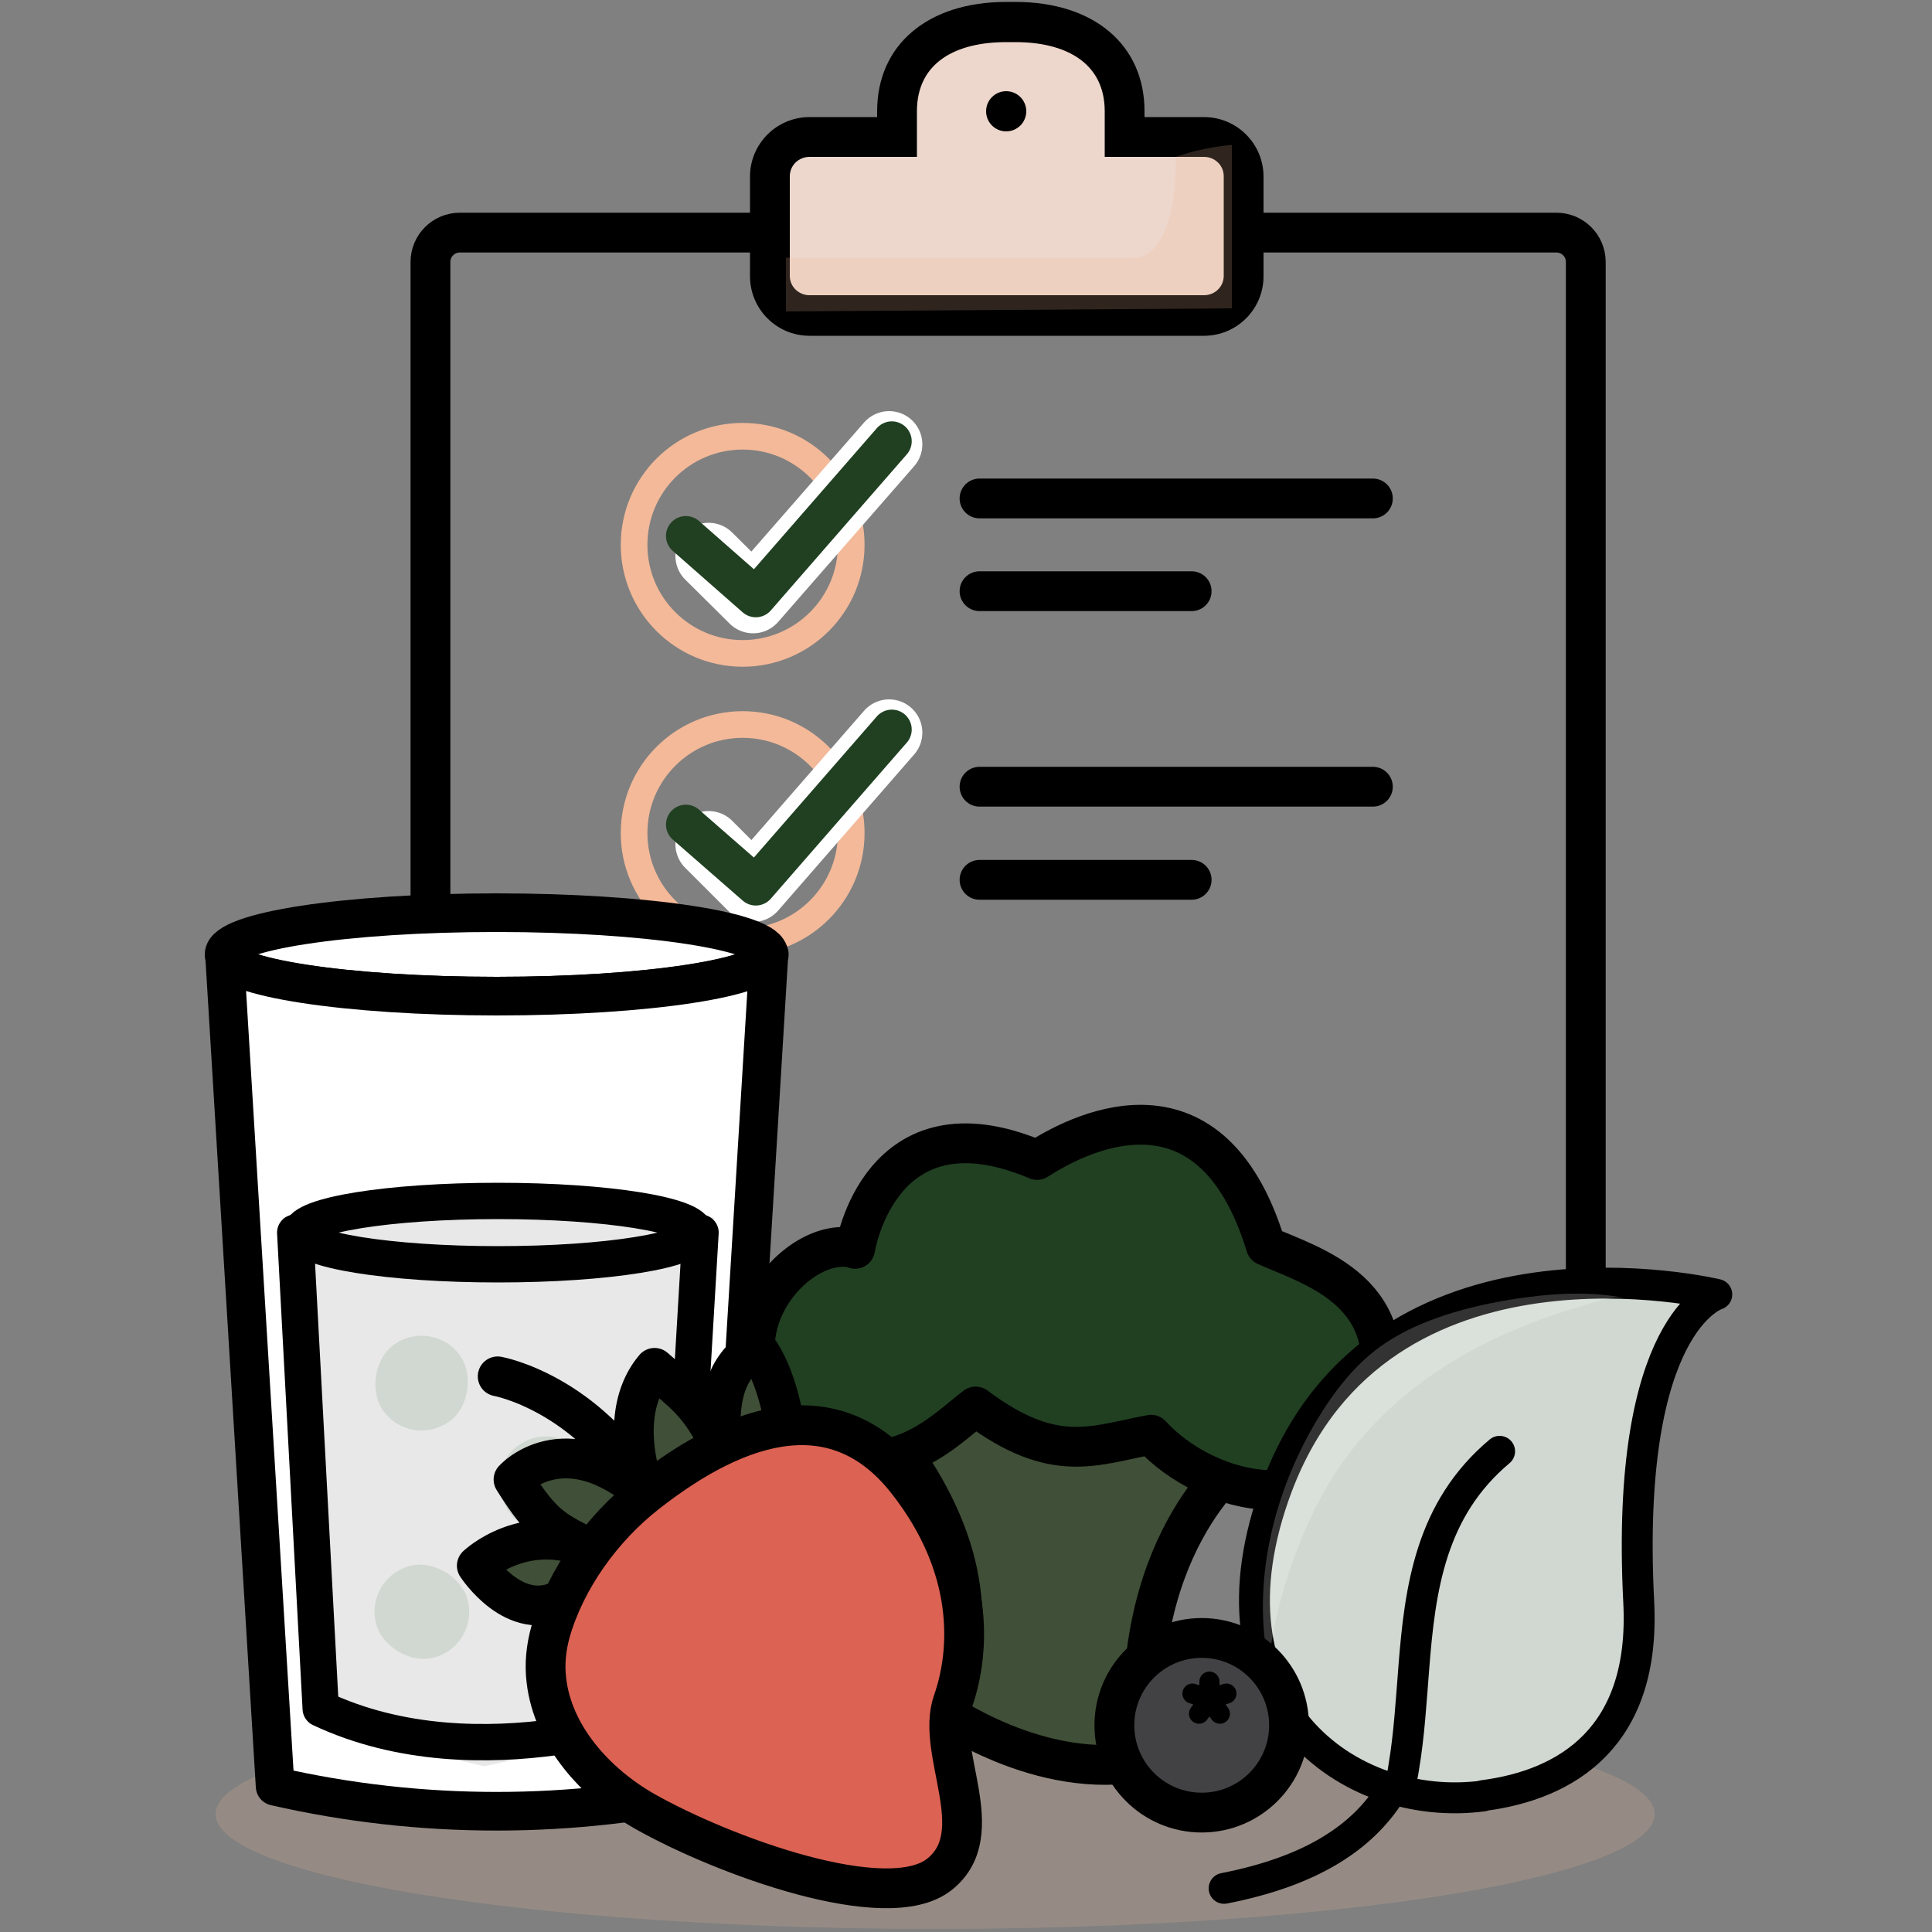 <svg xmlns="http://www.w3.org/2000/svg" viewBox="0 0 50 50"><rect x="0" y="0" width="50" height="50" fill="#808080" stroke="none"/><defs><style>      .cls-1 {        fill: #424143;        stroke-miterlimit: 10;      }      .cls-1, .cls-2, .cls-3, .cls-4, .cls-5, .cls-6 {        stroke-width: 1.03px;      }      .cls-1, .cls-7, .cls-8, .cls-3, .cls-9, .cls-4, .cls-10, .cls-11, .cls-12, .cls-5, .cls-6 {        stroke: #000;      }      .cls-2 {        stroke: #214022;      }      .cls-2, .cls-7, .cls-8, .cls-3, .cls-13, .cls-9, .cls-4, .cls-10, .cls-11, .cls-14, .cls-12, .cls-5, .cls-6 {        stroke-linecap: round;        stroke-linejoin: round;      }      .cls-2, .cls-13, .cls-9, .cls-4, .cls-10, .cls-11, .cls-14 {        fill: none;      }      .cls-7, .cls-9 {        stroke-width: .94px;      }      .cls-7, .cls-15 {        fill: #e8e8e8;      }      .cls-8, .cls-11 {        stroke-width: .8px;      }      .cls-8, .cls-16 {        fill: #d1d8d1;      }      .cls-3 {        fill: #214022;      }      .cls-17, .cls-18, .cls-19 {        opacity: .2;      }      .cls-17, .cls-12 {        fill: #fff;      }      .cls-20 {        isolation: isolate;      }      .cls-21 {        fill: #edd6cb;      }      .cls-13 {        stroke: #fff;        stroke-width: 1.72px;      }      .cls-18, .cls-19 {        fill: #f3b999;      }      .cls-10 {        stroke-width: .52px;      }      .cls-19 {        mix-blend-mode: multiply;      }      .cls-14 {        stroke: #f3b999;        stroke-width: .69px;      }      .cls-12 {        stroke-width: 1px;      }      .cls-5 {        fill: #404f37;      }      .cls-6 {        fill: #dc6253;      }    </style></defs><g class="cls-20"><g id="Layer_1" data-name="Layer 1"><g><ellipse class="cls-18" cx="24.2" cy="46.95" rx="18.62" ry="2.97"></ellipse><g><circle class="cls-14" cx="19.22" cy="14.1" r="2.81"></circle><polyline class="cls-13" points="18.34 14.39 19.49 15.53 23.01 11.5"></polyline><polyline class="cls-2" points="17.75 13.87 19.56 15.46 23.08 11.42"></polyline><g><line class="cls-4" x1="30.84" y1="15.3" x2="25.35" y2="15.3"></line><line class="cls-4" x1="35.53" y1="12.9" x2="25.35" y2="12.9"></line></g><circle class="cls-14" cx="19.22" cy="21.56" r="2.81"></circle><polyline class="cls-13" points="18.34 21.85 19.49 23 23.01 18.96"></polyline><polyline class="cls-2" points="17.75 21.34 19.56 22.92 23.08 18.88"></polyline><g><line class="cls-4" x1="30.84" y1="22.77" x2="25.35" y2="22.77"></line><line class="cls-4" x1="35.53" y1="20.36" x2="25.35" y2="20.36"></line></g></g><path class="cls-4" d="M41.04,41.59V6.78c0-.42-.34-.76-.76-.76H11.9c-.42,0-.76.34-.76.76v24.15"></path><g><path class="cls-21" d="M20.95,8.17c-.56,0-1.02-.46-1.02-1.02v-2.58c0-.56.46-1.02,1.02-1.02h2.26v-.67c0-1.42,1.08-2.31,2.83-2.31h.24c1.74,0,2.83.88,2.83,2.31v.67h2.06c.56,0,1.02.46,1.02,1.02v2.58c0,.56-.46,1.02-1.02,1.02h-10.21Z"></path><path d="M26.28,1.09c1.28,0,2.31.52,2.31,1.79v1.18h2.57c.28,0,.51.22.51.5v2.58c0,.28-.23.5-.51.5h-10.21c-.28,0-.51-.22-.51-.5v-2.58c0-.28.23-.5.51-.5h2.78v-1.18c0-1.28,1.03-1.79,2.31-1.79h.24M26.28.05h-.24c-2.03,0-3.34,1.11-3.34,2.83v.15h-1.75c-.85,0-1.54.69-1.54,1.54v2.58c0,.85.69,1.54,1.54,1.54h10.21c.85,0,1.54-.69,1.54-1.54v-2.58c0-.85-.69-1.54-1.54-1.54h-1.54v-.15c0-1.72-1.31-2.83-3.34-2.83h0Z"></path></g><g><path class="cls-12" d="M19.9,24.7c0,.59-3.16,1.08-7.05,1.08s-7.05-.48-7.05-1.08,3.16-1.08,7.05-1.08,7.05.48,7.05,1.08Z"></path><path class="cls-12" d="M19.9,24.7l-1.31,21.53c-3.78.86-7.7.86-11.47,0l-1.31-21.53c0,.59,3.16,1.08,7.05,1.08s7.05-.48,7.05-1.08Z"></path><polygon class="cls-15" points="7.31 31.51 8.01 44.61 12.52 45.71 17.69 44.61 18.47 31.51 16.06 31.07 9.26 31.18 7.31 31.51"></polygon><ellipse class="cls-7" cx="12.89" cy="31.9" rx="5.1" ry=".82"></ellipse><path class="cls-9" d="M18.13,31.9l-.73,12.32s-4.96,1.95-9.1,0l-.66-12.32"></path><rect class="cls-16" x="9.69" y="40.49" width="2.45" height="2.45" rx="1.22" ry="1.22" transform="translate(-11.37 4.8) rotate(-16.46)"></rect><rect class="cls-16" x="12.91" y="37.17" width="2.45" height="2.45" rx="1.22" ry="1.22" transform="translate(17.18 -2.4) rotate(24.48)"></rect><rect class="cls-16" x="9.69" y="34.57" width="2.45" height="2.45" rx="1.22" ry="1.22" transform="translate(31.09 4.28) rotate(49.59)"></rect></g><g><path class="cls-5" d="M24.3,44.23s1.86-2.65-.93-6.59,8.7.16,8.7.16c0,0-2.97,2.23-2.42,7.77-2.72.57-5.35-1.34-5.35-1.34Z"></path><path class="cls-3" d="M22.13,32.32s.63-4.03,4.71-2.3c.9-.58,4.45-2.59,5.92,2.22,1.17.53,3.72,1.2,2.78,4.26s-4.29,2.23-5.75.63c-1.47.27-2.5.8-4.54-.73-.8.59-2.54,2.54-4.79.42-2.26-2.12.15-4.92,1.67-4.51Z"></path></g><g><g><path class="cls-8" d="M38.38,46.48c-3.48.46-7.44-2.41-5.32-8.03,2.67-7.05,11.37-4.95,11.37-4.95,0,0-2.39.72-2.02,7.96.18,3.49-1.85,4.73-4.03,5.01Z"></path><path class="cls-11" d="M35.98,46.4c-.72,1.13-2,2.02-4.3,2.47"></path><path class="cls-11" d="M38.81,37.56c-1.79,1.5-2.06,3.55-2.22,5.59-.07.88-.12,1.75-.26,2.58-.02.14-.05.28-.08.42"></path></g><path class="cls-17" d="M42.03,33.59c-.32-.06-.79.12-1.09.21-2.91.84-5.52,2.44-6.9,5.23-.61,1.24-1.07,2.67-1.21,4.05-.43-2.15.12-4.42,1.24-6.31.46-.77,1.03-1.51,1.78-2.01,1.03-.69,2.46-1.03,3.68-1.19.83-.11,1.69-.14,2.51.02Z"></path></g><circle cx="26.04" cy="2.88" r=".52"></circle><g><path class="cls-5" d="M14.56,41.38c-1.23.67-2.22-.86-2.22-.86,0,0,1.25-1.19,2.98-.41-.93-.49-1.24-.55-2.03-1.82,0,0,1.3-1.45,3.42.38-.49-1.4-.38-2.55.23-3.27.76.68,1.13.86,1.71,2.03-.03-1.08,0-1.93.91-2.57.58.74.75,2.06.75,2.06"></path><path class="cls-4" d="M12.88,35.62s2.3.41,3.85,3.04"></path><path class="cls-6" d="M14.14,43.48c.16,1.43,1.26,2.66,2.53,3.39,2.05,1.16,6.29,2.71,7.64,1.64s-.11-3.16.35-4.47.58-3.48-1.2-5.73-4.25-1.61-6.74.35c-1.12.88-2.07,2.18-2.47,3.56-.12.43-.16.85-.11,1.26Z"></path></g><circle class="cls-1" cx="31.1" cy="44.65" r="2.26"></circle><polygon class="cls-10" points="31.3 43.52 31.3 43.97 31.74 43.83 31.3 43.98 31.57 44.35 31.3 43.98 31.03 44.35 31.3 43.98 30.86 43.83 31.3 43.97 31.3 43.52"></polygon><path class="cls-19" d="M20.35,6.67h9.04s1.06.07,1.04-2.61c.73-.26,1.45-.31,1.45-.31v4.23l-11.54.08v-1.4Z"></path></g></g></g></svg>